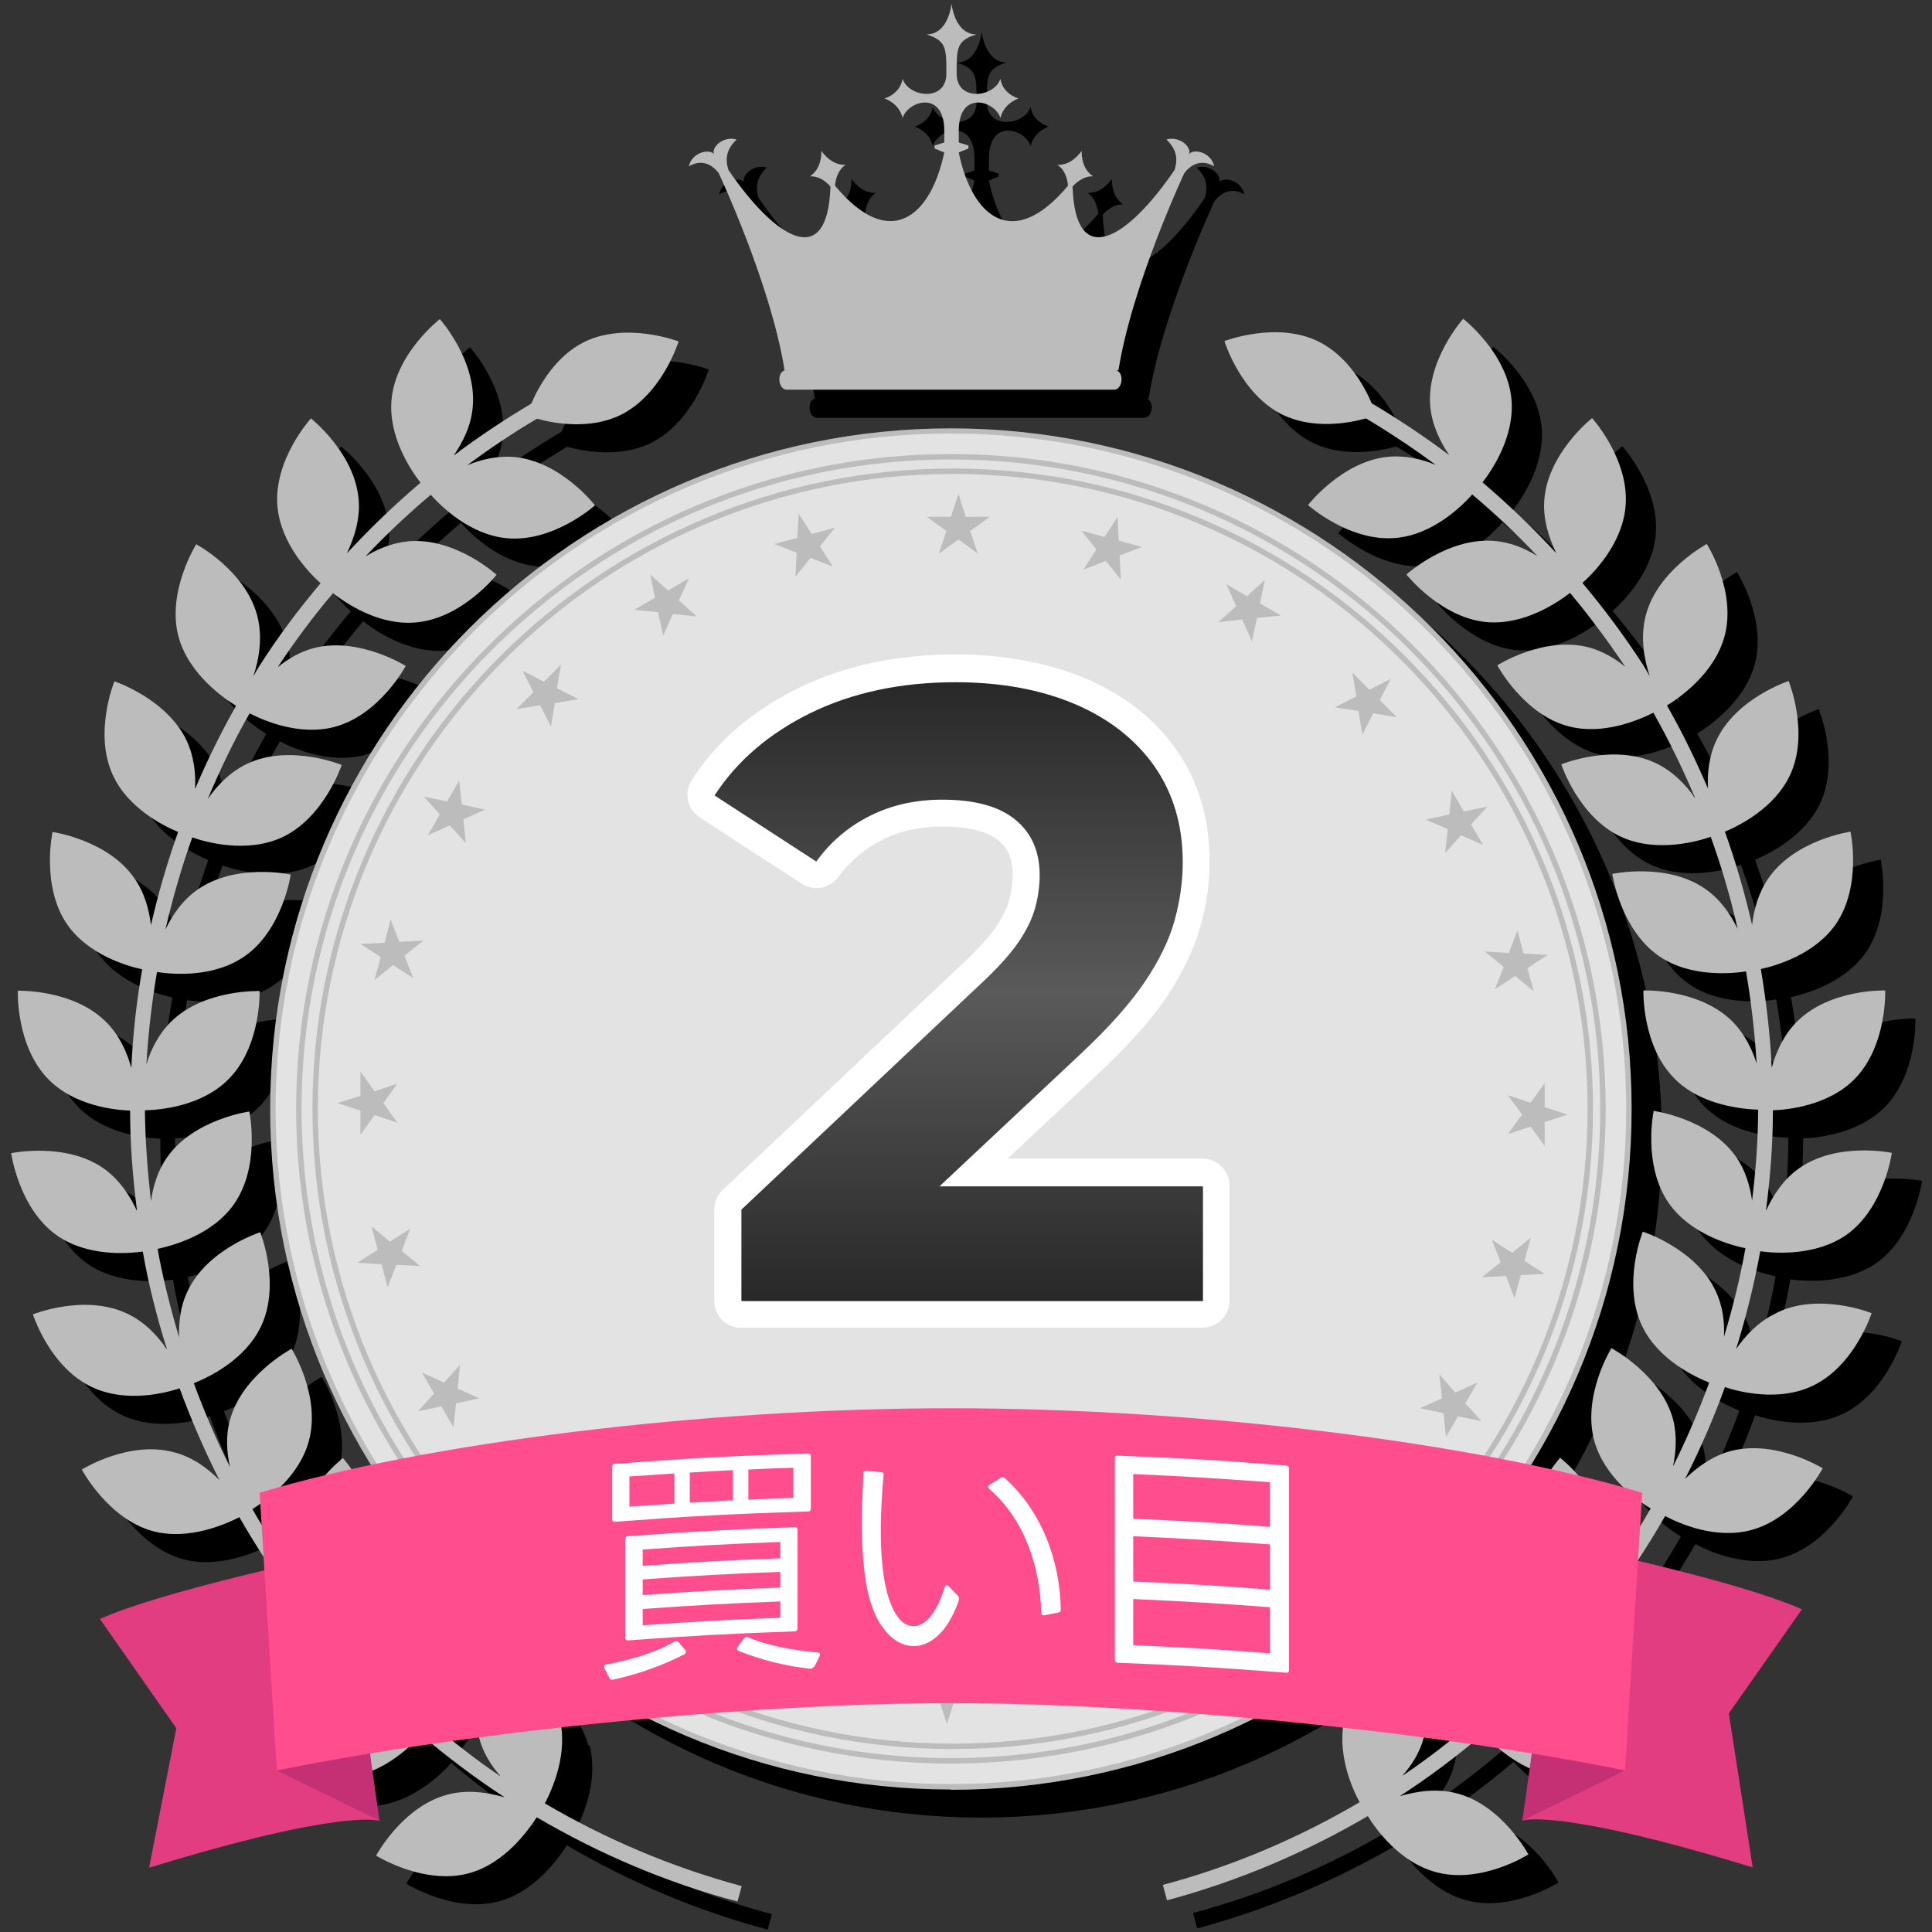 <?xml version="1.0" encoding="UTF-8"?>
<svg id="_レイヤー_2" data-name="レイヤー 2" xmlns="http://www.w3.org/2000/svg" xmlns:xlink="http://www.w3.org/1999/xlink" viewBox="0 0 64 64">
  <rect x="0" y="0" width="64" height="64" fill="#333333" stroke="none"/>
  <defs>
    <style>
      .cls-1 {
        fill: #c43073;
      }

      .cls-2 {
        fill: #e3e3e3;
      }

      .cls-3 {
        fill: #f0571e;
      }

      .cls-4, .cls-5 {
        fill: #fff;
      }

      .cls-5 {
        opacity: 0;
      }

      .cls-6 {
        fill: #bcbcbc;
      }

      .cls-7 {
        fill: #e23d81;
      }

      .cls-8 {
        fill: #ff4d8d;
      }

      .cls-9 {
        fill: url(#_名称未設定グラデーション_65);
      }
    </style>
    <linearGradient id="_名称未設定グラデーション_65" data-name="名称未設定グラデーション 65" x1="31.75" y1="43.09" x2="31.75" y2="22.58" gradientUnits="userSpaceOnUse">
      <stop offset="0" stop-color="#282828"/>
      <stop offset=".5" stop-color="#5a5a5a"/>
      <stop offset="1" stop-color="#282828"/>
    </linearGradient>
  </defs>
  <g id="_レイヤー_1-2" data-name="レイヤー 1">
    <g>
      <g>
        <g>
          <path d="M38.05,13.2c.45-2.84,2.18-6.53,2.18-6.53.26-.35.62-.45.99-.23-.1-.49-.72-.6-.84-.39.12-.21-.27-.63-.74-.5.3.3.4.58.27,1.01-1.57,2.3-3.29,3.34-3.38.55.2-.22.44-.35.68-.34-.27-.18-.38-.48-.38-.84-.21.29-.48.47-.8.46.21.14.32.39.35.69-1.82,2.18-3.18,1.05-3.62-1.1l.32-.13v-.1l-.32-.1v-.39c0-1.36,1.21-.99,1.38-.42.11-.49.6-.65.6-.65,0,0-.52-.13-.6-.65-.2.62-1.45.77-1.45-.17,0-.85,0-1.1.66-1.3-.73,0-.83-1.02-.83-1.02,0,0-.09,1.02-.83,1.02.66.21.66.45.66,1.3,0,.94-1.25.79-1.45.17-.09.52-.6.65-.6.65,0,0,.49.16.6.65.17-.57,1.38-.94,1.38.42v.39l-.32.1v.1l.32.13c-.45,2.14-1.81,3.28-3.62,1.1.03-.3.14-.55.35-.69-.32.01-.59-.17-.8-.46,0,.36-.11.66-.38.84.25-.01.49.12.68.34-.09,2.79-1.81,1.75-3.38-.55-.13-.43-.03-.71.27-1.01-.47-.13-.86.29-.74.5-.12-.21-.74-.09-.84.39.37-.22.73-.12.99.23,0,0,1.73,3.68,2.18,6.53-.27.09-.21.64.08.64h10.83c.29,0,.35-.56.08-.64Z"/>
          <path d="M59.84,44.43c-.59.28-1.02.74-1.33,1.19.33-1.06.6-2.14.8-3.24.51.07,1.84.16,2.85-.54,1.26-.89,1.51-2.72,1.51-2.72,0,0-1.8-.38-3.07.51-.53.37-.87.91-1.1,1.41.14-1.1.23-2.2.23-3.33.52-.02,1.84-.16,2.7-1.03,1.09-1.1,1.02-2.94,1.02-2.94,0,0-1.84-.06-2.93,1.04-.44.44-.69,1.01-.83,1.52-.05-1.1-.18-2.19-.36-3.27.51-.11,1.78-.48,2.48-1.48.88-1.27.49-3.07.49-3.07,0,0-1.82.26-2.71,1.53-.34.49-.49,1.05-.55,1.56-.24-1.05-.54-2.08-.9-3.09.5-.21,1.65-.79,2.16-1.88.65-1.4-.05-3.11-.05-3.11,0,0-1.75.57-2.4,1.98-.24.52-.3,1.09-.27,1.59-.4-.94-.85-1.87-1.36-2.76.36-.22,1.57-1.03,1.91-2.3.4-1.5-.59-3.05-.59-3.05,0,0-1.63.87-2.02,2.36-.19.72-.06,1.45.13,2.02-.07-.12-.14-.24-.21-.36-.62-.96-1.3-1.87-2.02-2.73.37-.33,1.33-1.3,1.43-2.55.13-1.54-1.11-2.91-1.11-2.91,0,0-1.45,1.14-1.58,2.68-.06.66.15,1.29.39,1.79-.77-.83-1.58-1.61-2.44-2.34.31-.4,1.07-1.51.96-2.75-.14-1.54-1.6-2.67-1.6-2.67,0,0-1.23,1.37-1.09,2.91.06.62.33,1.17.63,1.61-.82-.62-1.68-1.19-2.57-1.72-.24-.56-.79-1.57-1.77-2.05-1.39-.68-3.11-.01-3.11-.01,0,0,.54,1.76,1.93,2.44,1.01.49,2.19.28,2.76.12.8.48,1.57.99,2.31,1.54-.46-.19-1-.32-1.56-.27-1.54.14-2.67,1.6-2.67,1.6,0,0,1.37,1.23,2.91,1.09,1.24-.11,2.2-1.07,2.53-1.44.76.64,1.48,1.32,2.16,2.04-.41-.25-.89-.46-1.43-.5-1.54-.13-2.91,1.11-2.91,1.11,0,0,1.14,1.45,2.68,1.58,1.23.1,2.34-.66,2.74-.97.65.78,1.26,1.6,1.83,2.45-.33-.27-.73-.51-1.19-.64-1.5-.4-3.05.59-3.05.59,0,0,.87,1.63,2.36,2.02,1.14.3,2.31-.2,2.81-.45.52.92.98,1.87,1.39,2.84-.31-.45-.75-.91-1.33-1.18-1.4-.65-3.11.05-3.11.05,0,0,.57,1.75,1.98,2.4,1.17.54,2.55.15,2.97,0,.36,1,.66,2.01.89,3.05-.23-.48-.57-.98-1.08-1.33-1.27-.88-3.07-.49-3.07-.49,0,0,.26,1.82,1.53,2.71,1.04.73,2.43.59,2.9.52.17,1.01.29,2.02.35,3.05-.15-.48-.4-.99-.81-1.4-1.1-1.09-2.94-1.02-2.94-1.02,0,0-.06,1.84,1.04,2.93.9.9,2.29,1,2.76,1.02,0,1.02-.08,2.02-.2,3.01-.07-.48-.22-1.01-.54-1.46-.89-1.26-2.72-1.51-2.72-1.51,0,0-.38,1.8.51,3.07.73,1.03,2.06,1.38,2.53,1.48-.18,1-.42,1.97-.71,2.93.02-.49-.04-1.02-.28-1.52-.66-1.4-2.41-1.96-2.41-1.96,0,0-.69,1.71-.03,3.11.53,1.14,1.78,1.71,2.23,1.89-.35.95-.75,1.88-1.2,2.78.1-.48.14-1.03,0-1.57-.41-1.49-2.04-2.35-2.04-2.35,0,0-.97,1.56-.57,3.06.33,1.21,1.45,2,1.87,2.25-.51.9-1.08,1.76-1.69,2.6.2-.47.34-1.03.29-1.61-.14-1.54-1.6-2.67-1.6-2.67,0,0-1.23,1.37-1.09,2.91.11,1.26,1.11,2.24,1.46,2.55-.66.8-1.36,1.57-2.11,2.28.27-.42.5-.94.55-1.51.13-1.54-1.11-2.91-1.11-2.91,0,0-1.45,1.14-1.58,2.68-.11,1.25.68,2.37.99,2.75-.75.64-1.52,1.24-2.34,1.79.31-.35.59-.78.72-1.29.4-1.5-.59-3.05-.59-3.05,0,0-1.63.87-2.02,2.36-.31,1.19.23,2.4.48,2.85-2.01,1.18-4.19,2.12-6.52,2.74l.14.51c2.38-.64,4.6-1.59,6.65-2.79.25.41,1.05,1.54,2.27,1.86,1.5.4,3.05-.59,3.05-.59,0,0-.87-1.63-2.36-2.02-.67-.18-1.35-.07-1.9.09.97-.63,1.89-1.32,2.77-2.07.34.38,1.3,1.31,2.53,1.42,1.54.13,2.91-1.11,2.91-1.11,0,0-1.14-1.45-2.68-1.58-.62-.05-1.2.12-1.68.34.81-.76,1.55-1.58,2.25-2.43.41.32,1.51,1.06,2.73.95,1.54-.14,2.67-1.6,2.67-1.6,0,0-1.37-1.23-2.91-1.09-.61.05-1.15.32-1.58.61.65-.87,1.24-1.78,1.78-2.72.45.24,1.67.79,2.87.46,1.49-.41,2.35-2.04,2.35-2.04,0,0-1.56-.97-3.06-.57-.61.17-1.11.54-1.5.92.5-.98.94-1.99,1.32-3.04.48.16,1.79.49,2.9-.04,1.4-.66,1.96-2.41,1.96-2.41,0,0-1.71-.69-3.11-.03Z"/>
          <path d="M19.48,57.8c-.4-1.5-2.02-2.36-2.02-2.36,0,0-.98,1.56-.59,3.05.13.51.41.94.72,1.29-.82-.55-1.59-1.16-2.34-1.8.3-.38,1.09-1.5.99-2.75-.13-1.54-1.58-2.68-1.58-2.68,0,0-1.24,1.36-1.11,2.91.05.57.28,1.08.55,1.51-.75-.72-1.45-1.48-2.11-2.28.36-.31,1.35-1.29,1.46-2.55.14-1.54-1.09-2.91-1.09-2.91,0,0-1.46,1.13-1.6,2.67-.05.58.09,1.14.29,1.61-.61-.83-1.18-1.7-1.69-2.59.42-.26,1.54-1.04,1.87-2.25.41-1.49-.57-3.06-.57-3.06,0,0-1.63.86-2.04,2.35-.15.54-.11,1.09,0,1.57-.45-.9-.85-1.83-1.2-2.78.46-.18,1.7-.76,2.23-1.89.66-1.4-.03-3.11-.03-3.11,0,0-1.76.56-2.41,1.96-.24.5-.29,1.04-.28,1.52-.28-.96-.53-1.93-.71-2.93.47-.1,1.81-.45,2.53-1.48.89-1.26.51-3.07.51-3.07,0,0-1.83.25-2.72,1.51-.32.45-.47.98-.54,1.46-.11-.99-.19-1.99-.2-3.01.47-.01,1.86-.12,2.76-1.02,1.1-1.09,1.04-2.93,1.04-2.93,0,0-1.84-.07-2.94,1.02-.41.41-.66.92-.81,1.4.06-1.03.18-2.04.35-3.05.47.07,1.85.21,2.9-.52,1.27-.88,1.53-2.71,1.53-2.71,0,0-1.8-.39-3.07.49-.51.35-.85.85-1.08,1.33.24-1.03.53-2.05.89-3.05.42.15,1.79.54,2.97,0,1.4-.65,1.98-2.4,1.98-2.4,0,0-1.71-.7-3.11-.05-.58.27-1.02.73-1.33,1.18.41-.97.86-1.92,1.39-2.84.5.26,1.67.75,2.81.45,1.5-.4,2.36-2.02,2.36-2.02,0,0-1.56-.98-3.05-.59-.46.12-.85.36-1.19.63.56-.85,1.17-1.67,1.83-2.45.4.31,1.5,1.08,2.74.97,1.54-.13,2.68-1.58,2.68-1.58,0,0-1.36-1.24-2.91-1.11-.54.05-1.02.25-1.43.5.68-.72,1.4-1.4,2.16-2.04.33.37,1.29,1.33,2.53,1.44,1.54.14,2.91-1.09,2.91-1.09,0,0-1.13-1.46-2.67-1.6-.56-.05-1.1.08-1.56.27.74-.55,1.51-1.07,2.31-1.54.57.16,1.75.37,2.76-.12,1.39-.68,1.93-2.44,1.93-2.44,0,0-1.72-.66-3.11.01-.98.48-1.53,1.49-1.77,2.05-.89.53-1.75,1.1-2.57,1.72.3-.44.58-.99.63-1.61.14-1.54-1.09-2.91-1.09-2.91,0,0-1.46,1.13-1.6,2.67-.11,1.24.65,2.35.96,2.75-.86.73-1.67,1.51-2.44,2.34.24-.5.45-1.13.39-1.79-.13-1.54-1.58-2.68-1.58-2.68,0,0-1.24,1.36-1.11,2.91.11,1.25,1.06,2.22,1.43,2.55-.73.87-1.41,1.77-2.02,2.73-.08.12-.14.24-.21.36.19-.57.32-1.3.13-2.02-.4-1.5-2.02-2.36-2.02-2.36,0,0-.98,1.56-.59,3.05.34,1.27,1.55,2.08,1.91,2.3-.51.9-.96,1.82-1.36,2.76.03-.5-.03-1.07-.27-1.59-.65-1.4-2.4-1.98-2.4-1.98,0,0-.7,1.71-.05,3.11.5,1.09,1.66,1.67,2.16,1.88-.36,1.01-.66,2.04-.9,3.09-.06-.51-.21-1.08-.55-1.56-.88-1.27-2.71-1.53-2.71-1.53,0,0-.39,1.8.49,3.07.7,1,1.97,1.37,2.48,1.48-.19,1.08-.31,2.17-.36,3.27-.14-.52-.39-1.08-.83-1.52-1.09-1.1-2.93-1.04-2.93-1.04,0,0-.07,1.84,1.02,2.94.86.87,2.17,1.01,2.7,1.03,0,1.13.09,2.23.23,3.33-.23-.5-.57-1.03-1.1-1.41-1.26-.89-3.07-.51-3.07-.51,0,0,.25,1.83,1.51,2.72,1,.71,2.34.61,2.85.54.19,1.1.47,2.18.8,3.24-.31-.45-.74-.92-1.33-1.19-1.4-.66-3.11.03-3.11.03,0,0,.56,1.76,1.96,2.41,1.12.53,2.42.2,2.9.04.38,1.04.82,2.05,1.32,3.04-.38-.38-.88-.76-1.5-.92-1.49-.41-3.06.57-3.06.57,0,0,.86,1.63,2.35,2.04,1.19.32,2.41-.23,2.87-.46.54.94,1.13,1.85,1.78,2.72-.44-.29-.97-.56-1.58-.61-1.54-.14-2.91,1.09-2.91,1.09,0,0,1.13,1.46,2.67,1.6,1.22.11,2.32-.63,2.73-.95.71.85,1.45,1.67,2.25,2.43-.48-.22-1.07-.39-1.68-.34-1.54.13-2.68,1.58-2.68,1.58,0,0,1.36,1.24,2.91,1.11,1.23-.1,2.19-1.04,2.53-1.42.88.74,1.8,1.44,2.77,2.07-.55-.16-1.23-.27-1.9-.09-1.5.4-2.36,2.02-2.36,2.02,0,0,1.56.98,3.05.59,1.22-.32,2.01-1.46,2.27-1.86,2.05,1.2,4.27,2.16,6.65,2.79l.14-.51c-2.33-.63-4.51-1.56-6.52-2.74.24-.46.79-1.67.48-2.85Z"/>
          <path d="M55.05,37.66c0-12.43-10.11-22.55-22.55-22.55s-22.55,10.11-22.55,22.55,10.11,22.55,22.55,22.55,22.55-10.11,22.55-22.55Z"/>
        </g>
        <g>
          <circle class="cls-2" cx="31.5" cy="36.73" r="22.46"/>
          <path class="cls-6" d="M31.5,59.28c-12.43,0-22.55-10.11-22.55-22.55S19.07,14.19,31.5,14.19s22.55,10.11,22.55,22.55-10.11,22.55-22.55,22.55ZM31.5,14.36c-12.34,0-22.37,10.04-22.37,22.37s10.04,22.37,22.37,22.37,22.37-10.04,22.37-22.37-10.04-22.37-22.37-22.37Z"/>
        </g>
        <path class="cls-6" d="M31.5,58.42c-11.96,0-21.69-9.73-21.69-21.69S19.54,15.04,31.5,15.04s21.69,9.73,21.69,21.69-9.73,21.69-21.69,21.69ZM31.5,15.22c-11.86,0-21.51,9.65-21.51,21.51s9.65,21.51,21.51,21.51,21.51-9.65,21.51-21.51-9.65-21.51-21.51-21.51Z"/>
        <path class="cls-6" d="M31.56,57.94c-11.7,0-21.21-9.52-21.21-21.21S19.86,15.52,31.56,15.52s21.21,9.52,21.21,21.21-9.52,21.21-21.21,21.21ZM31.56,15.7c-11.6,0-21.03,9.44-21.03,21.03s9.44,21.03,21.03,21.03,21.03-9.44,21.03-21.03-9.44-21.03-21.03-21.03Z"/>
        <g>
          <polygon class="cls-6" points="31.75 16.36 31.99 17.12 32.79 17.12 32.14 17.59 32.39 18.34 31.75 17.87 31.1 18.34 31.35 17.59 30.7 17.12 31.5 17.12 31.75 16.36"/>
          <polygon class="cls-6" points="26.46 17.02 26.89 17.69 27.66 17.48 27.16 18.1 27.59 18.77 26.85 18.48 26.35 19.1 26.39 18.31 25.65 18.02 26.41 17.82 26.46 17.02"/>
          <polygon class="cls-6" points="21.54 19.03 22.13 19.56 22.82 19.16 22.49 19.89 23.08 20.42 22.29 20.34 21.97 21.06 21.8 20.28 21.01 20.2 21.7 19.8 21.54 19.03"/>
          <polygon class="cls-6" points="17.31 22.22 18.02 22.58 18.58 22.02 18.45 22.8 19.16 23.16 18.38 23.29 18.25 24.07 17.89 23.36 17.11 23.49 17.67 22.93 17.31 22.22"/>
          <polygon class="cls-6" points="14.04 26.39 14.81 26.55 15.21 25.86 15.3 26.65 16.07 26.82 15.35 27.14 15.43 27.93 14.9 27.34 14.17 27.67 14.57 26.98 14.04 26.39"/>
          <polygon class="cls-6" points="11.94 31.27 12.74 31.23 12.94 30.46 13.23 31.2 14.02 31.16 13.4 31.66 13.69 32.4 13.02 31.97 12.4 32.47 12.61 31.7 11.94 31.27"/>
          <polygon class="cls-6" points="11.18 36.54 11.94 36.3 11.94 35.5 12.41 36.15 13.16 35.9 12.7 36.54 13.16 37.19 12.41 36.94 11.94 37.59 11.94 36.79 11.18 36.54"/>
          <polygon class="cls-6" points="11.84 41.83 12.51 41.4 12.31 40.63 12.92 41.13 13.59 40.7 13.31 41.44 13.92 41.94 13.13 41.9 12.84 42.64 12.64 41.88 11.84 41.83"/>
          <polygon class="cls-6" points="13.85 46.75 14.38 46.16 13.98 45.47 14.71 45.8 15.24 45.21 15.16 46 15.88 46.32 15.11 46.49 15.02 47.28 14.62 46.59 13.85 46.75"/>
          <polygon class="cls-6" points="17.04 50.98 17.4 50.27 16.84 49.71 17.62 49.84 17.98 49.13 18.11 49.91 18.89 50.04 18.19 50.4 18.31 51.18 17.75 50.62 17.04 50.98"/>
          <polygon class="cls-6" points="21.21 54.25 21.37 53.48 20.69 53.08 21.48 53 21.64 52.22 21.97 52.94 22.76 52.86 22.17 53.39 22.49 54.12 21.8 53.72 21.21 54.25"/>
          <polygon class="cls-6" points="26.09 56.35 26.05 55.55 25.28 55.35 26.02 55.06 25.98 54.27 26.48 54.89 27.22 54.6 26.79 55.27 27.29 55.89 26.52 55.68 26.09 56.35"/>
          <polygon class="cls-6" points="31.37 57.11 31.12 56.35 30.33 56.35 30.97 55.88 30.72 55.13 31.37 55.59 32.01 55.13 31.76 55.88 32.41 56.35 31.61 56.35 31.37 57.11"/>
          <polygon class="cls-6" points="36.66 56.45 36.22 55.78 35.46 55.99 35.96 55.37 35.52 54.7 36.26 54.99 36.77 54.37 36.72 55.16 37.47 55.45 36.7 55.65 36.66 56.45"/>
          <polygon class="cls-6" points="41.58 54.44 40.98 53.91 40.3 54.31 40.62 53.58 40.03 53.05 40.82 53.13 41.14 52.41 41.31 53.18 42.1 53.27 41.41 53.67 41.58 54.44"/>
          <polygon class="cls-6" points="45.8 51.25 45.1 50.89 44.53 51.45 44.66 50.67 43.95 50.31 44.74 50.18 44.86 49.4 45.22 50.1 46.01 49.98 45.44 50.54 45.8 51.25"/>
          <polygon class="cls-6" points="49.08 47.08 48.3 46.92 47.9 47.6 47.82 46.81 47.04 46.65 47.77 46.32 47.68 45.53 48.21 46.13 48.94 45.8 48.54 46.49 49.08 47.08"/>
          <polygon class="cls-6" points="51.17 42.2 50.38 42.24 50.17 43.01 49.89 42.27 49.09 42.31 49.71 41.81 49.42 41.07 50.09 41.5 50.71 41 50.5 41.77 51.17 42.2"/>
          <polygon class="cls-6" points="51.93 36.92 51.17 37.17 51.17 37.96 50.7 37.32 49.95 37.57 50.42 36.92 49.95 36.28 50.7 36.53 51.17 35.88 51.17 36.68 51.93 36.92"/>
          <polygon class="cls-6" points="51.27 31.63 50.6 32.07 50.81 32.84 50.19 32.33 49.52 32.77 49.81 32.03 49.19 31.52 49.98 31.57 50.27 30.82 50.47 31.59 51.27 31.63"/>
          <polygon class="cls-6" points="49.27 26.72 48.73 27.31 49.13 27.99 48.4 27.67 47.87 28.26 47.96 27.47 47.23 27.15 48.01 26.98 48.09 26.19 48.49 26.88 49.27 26.72"/>
          <polygon class="cls-6" points="46.07 22.49 45.71 23.19 46.27 23.76 45.49 23.63 45.13 24.34 45 23.55 44.22 23.43 44.93 23.07 44.8 22.28 45.36 22.85 46.07 22.49"/>
          <polygon class="cls-6" points="41.9 19.21 41.74 19.99 42.43 20.39 41.64 20.47 41.47 21.25 41.15 20.52 40.36 20.61 40.95 20.08 40.62 19.35 41.31 19.75 41.9 19.21"/>
          <polygon class="cls-6" points="37.02 17.12 37.06 17.91 37.83 18.12 37.09 18.4 37.13 19.2 36.63 18.58 35.89 18.87 36.32 18.2 35.82 17.58 36.59 17.79 37.02 17.12"/>
        </g>
        <g>
          <path class="cls-6" d="M37.05,12.27c.45-2.84,2.18-6.53,2.18-6.53.26-.35.62-.45.99-.23-.1-.49-.72-.6-.84-.39.12-.21-.27-.63-.74-.5.3.3.4.58.27,1.01-1.57,2.3-3.29,3.34-3.38.55.2-.22.44-.35.68-.34-.27-.18-.38-.48-.38-.84-.21.29-.48.47-.8.46.21.14.32.39.35.69-1.82,2.18-3.18,1.05-3.62-1.1l.32-.13v-.1l-.32-.1v-.39c0-1.36,1.21-.99,1.38-.42.11-.49.6-.65.6-.65,0,0-.52-.13-.6-.65-.2.62-1.45.77-1.45-.17,0-.85,0-1.1.66-1.3-.73,0-.83-1.02-.83-1.02,0,0-.09,1.02-.83,1.02.66.21.66.45.66,1.3,0,.94-1.25.79-1.45.17-.09.52-.6.65-.6.65,0,0,.49.16.6.65.17-.57,1.38-.94,1.38.42v.39l-.32.1v.1l.32.13c-.45,2.14-1.81,3.28-3.62,1.1.03-.3.14-.55.35-.69-.32.01-.59-.17-.8-.46,0,.36-.11.66-.38.84.25-.01.49.12.68.34-.09,2.79-1.81,1.75-3.38-.55-.13-.43-.03-.71.27-1.01-.47-.13-.86.29-.74.5-.12-.21-.74-.09-.84.39.37-.22.73-.12.99.23,0,0,1.73,3.68,2.18,6.53-.27.09-.21.64.08.64h10.83c.29,0,.35-.56.08-.64Z"/>
          <path class="cls-6" d="M58.84,43.5c-.59.28-1.02.74-1.33,1.19.33-1.06.6-2.14.8-3.24.51.07,1.84.16,2.85-.54,1.26-.89,1.51-2.72,1.51-2.72,0,0-1.8-.38-3.07.51-.53.37-.87.91-1.1,1.41.14-1.1.23-2.2.23-3.33.52-.02,1.84-.16,2.7-1.03,1.09-1.1,1.02-2.94,1.02-2.94,0,0-1.84-.06-2.93,1.04-.44.44-.69,1.01-.83,1.52-.05-1.1-.18-2.19-.36-3.27.51-.11,1.78-.48,2.48-1.48.88-1.27.49-3.07.49-3.07,0,0-1.82.26-2.71,1.53-.34.49-.49,1.05-.55,1.56-.24-1.05-.54-2.08-.9-3.09.5-.21,1.65-.79,2.16-1.88.65-1.4-.05-3.11-.05-3.11,0,0-1.75.57-2.4,1.98-.24.52-.3,1.09-.27,1.59-.4-.94-.85-1.87-1.36-2.76.36-.22,1.57-1.03,1.91-2.3.4-1.5-.59-3.05-.59-3.05,0,0-1.63.87-2.02,2.36-.19.72-.06,1.45.13,2.02-.07-.12-.14-.24-.21-.36-.62-.96-1.3-1.87-2.02-2.73.37-.33,1.33-1.3,1.43-2.55.13-1.54-1.11-2.91-1.11-2.91,0,0-1.45,1.14-1.58,2.68-.06.66.15,1.29.39,1.79-.77-.83-1.58-1.61-2.44-2.34.31-.4,1.07-1.51.96-2.75-.14-1.54-1.6-2.67-1.6-2.67,0,0-1.23,1.37-1.09,2.91.06.62.33,1.17.63,1.61-.82-.62-1.68-1.19-2.57-1.72-.24-.56-.79-1.57-1.77-2.05-1.39-.68-3.11-.01-3.11-.01,0,0,.54,1.76,1.93,2.44,1.01.49,2.19.28,2.76.12.8.48,1.57.99,2.31,1.54-.46-.19-1-.32-1.56-.27-1.54.14-2.67,1.6-2.67,1.6,0,0,1.37,1.23,2.91,1.09,1.24-.11,2.2-1.07,2.53-1.44.76.64,1.48,1.32,2.16,2.04-.41-.25-.89-.46-1.43-.5-1.54-.13-2.91,1.11-2.91,1.11,0,0,1.14,1.45,2.68,1.58,1.23.1,2.34-.66,2.74-.97.65.78,1.26,1.6,1.83,2.45-.33-.27-.73-.51-1.19-.64-1.5-.4-3.05.59-3.05.59,0,0,.87,1.63,2.36,2.02,1.14.3,2.31-.2,2.81-.45.52.92.98,1.87,1.39,2.84-.31-.45-.75-.91-1.33-1.18-1.4-.65-3.11.05-3.11.05,0,0,.57,1.75,1.98,2.4,1.17.54,2.55.15,2.97,0,.36,1,.66,2.01.89,3.05-.23-.48-.57-.98-1.08-1.33-1.27-.88-3.07-.49-3.07-.49,0,0,.26,1.82,1.53,2.71,1.04.73,2.43.59,2.9.52.17,1.01.29,2.02.35,3.05-.15-.48-.4-.99-.81-1.4-1.1-1.09-2.94-1.02-2.94-1.02,0,0-.06,1.84,1.04,2.93.9.9,2.29,1,2.76,1.02,0,1.02-.08,2.02-.2,3.01-.07-.48-.22-1.01-.54-1.46-.89-1.26-2.72-1.51-2.72-1.51,0,0-.38,1.8.51,3.07.73,1.03,2.06,1.38,2.53,1.48-.18,1-.42,1.97-.71,2.93.02-.49-.04-1.02-.28-1.52-.66-1.4-2.41-1.96-2.41-1.96,0,0-.69,1.71-.03,3.11.53,1.14,1.78,1.71,2.23,1.89-.35.95-.75,1.88-1.2,2.78.1-.48.14-1.03,0-1.57-.41-1.49-2.04-2.35-2.04-2.35,0,0-.97,1.56-.57,3.06.33,1.21,1.45,2,1.87,2.25-.51.9-1.08,1.76-1.69,2.6.2-.47.34-1.03.29-1.61-.14-1.54-1.6-2.67-1.6-2.67,0,0-1.23,1.37-1.09,2.91.11,1.26,1.11,2.24,1.46,2.55-.66.8-1.36,1.57-2.11,2.28.27-.42.5-.94.55-1.51.13-1.54-1.11-2.91-1.11-2.91,0,0-1.45,1.14-1.58,2.68-.11,1.25.68,2.37.99,2.75-.75.64-1.52,1.24-2.34,1.79.31-.35.59-.78.72-1.29.4-1.5-.59-3.05-.59-3.05,0,0-1.63.87-2.02,2.36-.31,1.19.23,2.4.48,2.85-2.01,1.18-4.19,2.12-6.52,2.74l.14.51c2.38-.64,4.6-1.59,6.65-2.79.25.41,1.05,1.54,2.27,1.86,1.5.4,3.05-.59,3.05-.59,0,0-.87-1.63-2.36-2.02-.67-.18-1.35-.07-1.9.09.97-.63,1.89-1.32,2.77-2.07.34.38,1.3,1.31,2.53,1.42,1.54.13,2.91-1.11,2.91-1.11,0,0-1.14-1.45-2.68-1.58-.62-.05-1.2.12-1.68.34.81-.76,1.55-1.58,2.25-2.43.41.32,1.51,1.06,2.73.95,1.54-.14,2.67-1.6,2.67-1.6,0,0-1.37-1.23-2.91-1.09-.61.05-1.15.32-1.58.61.65-.87,1.24-1.78,1.78-2.72.45.24,1.67.79,2.87.46,1.49-.41,2.35-2.04,2.35-2.04,0,0-1.56-.97-3.06-.57-.61.17-1.11.54-1.5.92.5-.98.94-1.99,1.32-3.04.48.16,1.79.49,2.9-.04,1.4-.66,1.96-2.41,1.96-2.41,0,0-1.71-.69-3.11-.03Z"/>
          <path class="cls-6" d="M18.48,56.87c-.4-1.5-2.02-2.36-2.02-2.36,0,0-.98,1.56-.59,3.05.13.51.41.94.72,1.29-.82-.55-1.59-1.16-2.34-1.8.3-.38,1.09-1.5.99-2.75-.13-1.54-1.58-2.68-1.58-2.68,0,0-1.24,1.36-1.11,2.91.05.57.28,1.08.55,1.51-.75-.72-1.45-1.48-2.11-2.28.36-.31,1.35-1.29,1.46-2.55.14-1.54-1.09-2.91-1.09-2.91,0,0-1.46,1.13-1.6,2.67-.05.58.09,1.14.29,1.61-.61-.83-1.18-1.7-1.69-2.59.42-.26,1.54-1.04,1.87-2.25.41-1.49-.57-3.06-.57-3.06,0,0-1.63.86-2.04,2.35-.15.54-.11,1.09,0,1.57-.45-.9-.85-1.83-1.2-2.78.46-.18,1.7-.76,2.23-1.89.66-1.4-.03-3.11-.03-3.11,0,0-1.76.56-2.41,1.96-.24.5-.29,1.04-.28,1.52-.28-.96-.53-1.93-.71-2.93.47-.1,1.81-.45,2.53-1.48.89-1.26.51-3.07.51-3.07,0,0-1.83.25-2.72,1.51-.32.45-.47.98-.54,1.46-.11-.99-.19-1.99-.2-3.01.47-.01,1.86-.12,2.76-1.02,1.1-1.09,1.04-2.93,1.04-2.93,0,0-1.84-.07-2.94,1.02-.41.41-.66.92-.81,1.4.06-1.03.18-2.04.35-3.05.47.07,1.85.21,2.9-.52,1.27-.88,1.53-2.71,1.53-2.71,0,0-1.8-.39-3.07.49-.51.35-.85.85-1.08,1.33.24-1.03.53-2.05.89-3.05.42.15,1.79.54,2.97,0,1.4-.65,1.98-2.4,1.98-2.4,0,0-1.71-.7-3.11-.05-.58.27-1.02.73-1.33,1.18.41-.97.86-1.92,1.39-2.84.5.26,1.67.75,2.81.45,1.5-.4,2.36-2.02,2.36-2.02,0,0-1.56-.98-3.05-.59-.46.12-.85.36-1.19.63.56-.85,1.17-1.67,1.83-2.45.4.31,1.5,1.08,2.74.97,1.54-.13,2.68-1.58,2.68-1.58,0,0-1.36-1.24-2.91-1.11-.54.05-1.02.25-1.43.5.68-.72,1.4-1.4,2.16-2.04.33.37,1.29,1.33,2.53,1.44,1.54.14,2.91-1.09,2.91-1.09,0,0-1.13-1.46-2.67-1.6-.56-.05-1.1.08-1.56.27.74-.55,1.51-1.07,2.31-1.54.57.16,1.75.37,2.76-.12,1.39-.68,1.93-2.44,1.93-2.44,0,0-1.72-.66-3.11.01-.98.48-1.53,1.49-1.77,2.05-.89.53-1.75,1.1-2.57,1.72.3-.44.58-.99.63-1.61.14-1.54-1.09-2.91-1.09-2.91,0,0-1.46,1.13-1.6,2.67-.11,1.24.65,2.35.96,2.75-.86.73-1.67,1.51-2.44,2.34.24-.5.45-1.13.39-1.79-.13-1.54-1.58-2.68-1.58-2.68,0,0-1.24,1.36-1.11,2.91.11,1.25,1.06,2.22,1.43,2.55-.73.87-1.41,1.77-2.02,2.73-.08.12-.14.24-.21.36.19-.57.32-1.3.13-2.02-.4-1.5-2.02-2.36-2.02-2.36,0,0-.98,1.56-.59,3.05.34,1.27,1.55,2.08,1.91,2.3-.51.9-.96,1.82-1.36,2.76.03-.5-.03-1.07-.27-1.59-.65-1.4-2.4-1.98-2.4-1.98,0,0-.7,1.71-.05,3.11.5,1.09,1.66,1.67,2.16,1.88-.36,1.01-.66,2.04-.9,3.09-.06-.51-.21-1.08-.55-1.56-.88-1.27-2.71-1.53-2.71-1.53,0,0-.39,1.8.49,3.07.7,1,1.97,1.37,2.48,1.48-.19,1.08-.31,2.17-.36,3.27-.14-.52-.39-1.08-.83-1.52-1.09-1.1-2.93-1.04-2.93-1.04,0,0-.07,1.84,1.02,2.94.86.87,2.17,1.01,2.7,1.03,0,1.13.09,2.23.23,3.33-.23-.5-.57-1.03-1.1-1.41-1.26-.89-3.07-.51-3.07-.51,0,0,.25,1.83,1.51,2.72,1,.71,2.34.61,2.85.54.19,1.1.47,2.18.8,3.24-.31-.45-.74-.92-1.33-1.19-1.4-.66-3.11.03-3.11.03,0,0,.56,1.76,1.96,2.41,1.12.53,2.42.2,2.9.04.38,1.04.82,2.05,1.32,3.04-.38-.38-.88-.76-1.5-.92-1.49-.41-3.06.57-3.06.57,0,0,.86,1.63,2.35,2.04,1.19.32,2.41-.23,2.87-.46.54.94,1.13,1.85,1.78,2.72-.44-.29-.97-.56-1.58-.61-1.54-.14-2.91,1.09-2.91,1.09,0,0,1.13,1.46,2.67,1.6,1.22.11,2.32-.63,2.73-.95.71.85,1.45,1.67,2.25,2.43-.48-.22-1.07-.39-1.68-.34-1.54.13-2.68,1.58-2.68,1.58,0,0,1.36,1.24,2.91,1.11,1.23-.1,2.19-1.04,2.53-1.42.88.74,1.8,1.44,2.77,2.07-.55-.16-1.23-.27-1.9-.09-1.5.4-2.36,2.02-2.36,2.02,0,0,1.56.98,3.05.59,1.22-.32,2.01-1.46,2.27-1.86,2.05,1.2,4.27,2.16,6.65,2.79l.14-.51c-2.33-.63-4.51-1.56-6.52-2.74.24-.46.79-1.67.48-2.85Z"/>
        </g>
        <g>
          <path class="cls-3" d="M24.56,43.09v-3.02l7.78-7.34c.61-.56,1.07-1.05,1.37-1.48.3-.43.49-.83.59-1.21.1-.37.14-.73.14-1.05,0-.79-.27-1.4-.81-1.84-.54-.44-1.34-.66-2.42-.66-.86,0-1.65.17-2.36.52-.71.35-1.32.85-1.81,1.53l-3.37-2.19c.75-1.15,1.81-2.06,3.2-2.74,1.38-.67,2.98-1.01,4.78-1.01,1.5,0,2.81.24,3.95.72,1.13.48,2.01,1.17,2.64,2.06.62.89.94,1.95.94,3.18,0,.63-.09,1.28-.27,1.93s-.51,1.33-.99,2.04c-.48.71-1.19,1.51-2.13,2.39l-6.45,6.05-.89-1.67h11.4v3.8h-15.26Z"/>
          <path class="cls-4" d="M24.56,43.99c-.5,0-.9-.4-.9-.9v-3.02c0-.25.1-.48.28-.65l7.78-7.34c.57-.52.99-.97,1.25-1.34.23-.34.39-.65.46-.92.08-.3.12-.58.12-.83,0-.68-.27-.98-.48-1.15-.37-.3-.99-.46-1.85-.46-.73,0-1.39.14-1.97.43-.59.29-1.07.7-1.49,1.25-.18.24-.45.36-.72.36-.17,0-.34-.05-.49-.15l-3.37-2.19c-.2-.13-.34-.33-.39-.57-.05-.23,0-.48.13-.68.83-1.29,2.03-2.31,3.56-3.05,1.5-.73,3.24-1.1,5.17-1.1,1.61,0,3.05.27,4.3.79,1.29.55,2.3,1.34,3.02,2.37.73,1.04,1.1,2.29,1.1,3.7,0,.71-.1,1.45-.31,2.17-.21.74-.58,1.52-1.11,2.31-.52.77-1.26,1.6-2.26,2.54l-3.01,2.82h6.45c.5,0,.9.4.9.9v3.8c0,.5-.4.9-.9.9h-15.26Z"/>
          <path class="cls-9" d="M24.56,43.09v-3.02l7.78-7.34c.61-.56,1.07-1.05,1.37-1.48.3-.43.49-.83.59-1.21.1-.37.14-.73.14-1.05,0-.79-.27-1.4-.81-1.84-.54-.44-1.34-.66-2.42-.66-.86,0-1.65.17-2.36.52-.71.35-1.32.85-1.81,1.53l-3.37-2.19c.75-1.15,1.81-2.06,3.2-2.74,1.38-.67,2.98-1.01,4.78-1.01,1.5,0,2.81.24,3.95.72,1.13.48,2.01,1.17,2.64,2.06.62.89.94,1.95.94,3.18,0,.63-.09,1.28-.27,1.93s-.51,1.33-.99,2.04c-.48.71-1.19,1.51-2.13,2.39l-6.45,6.05-.89-1.67h11.4v3.8h-15.26Z"/>
        </g>
        <g>
          <g>
            <path class="cls-7" d="M52.56,51.32s5.07,1.07,7.13,1.99l-2.42,3.45.79,5.1c-6.49-1.99-7.63-1.55-7.63-1.55l2.13-8.99Z"/>
            <path class="cls-1" d="M53.83,58.65l-3.4,1.66.82-5.83s.49-2.2,2.29-1.8l.28,5.97Z"/>
          </g>
          <g>
            <path class="cls-7" d="M10.44,51.64s-5.07,1.07-7.13,1.99l2.53,3.62-.9,4.62c6.49-1.99,7.63-1.55,7.63-1.55l-2.13-8.67Z"/>
            <path class="cls-1" d="M9.17,58.65l3.4,1.66-.82-5.83s-.49-2.2-2.29-1.8l-.28,5.97Z"/>
            <path class="cls-8" d="M31.5,56.42c-6.81,0-16.1.96-22.33,2.23l-.57-9.2c5.51-1.66,14.69-2.8,22.9-2.8s17.39,1.14,22.9,2.8l-.57,9.2c-6.23-1.27-15.52-2.23-22.33-2.23Z"/>
          </g>
        </g>
        <g>
          <path class="cls-4" d="M20.02,55.26c-.03-.06,0-.11.06-.12.85-.16,1.68-.41,2.26-.76.06-.03.1-.02.14.02.09.11.13.16.22.26.04.05.02.1-.03.14-.71.37-1.56.67-2.36.84-.06.01-.09,0-.12-.05-.07-.13-.1-.2-.17-.34ZM20.38,50.41c-.07,0-.1-.02-.1-.09v-1.73c0-.06.03-.1.1-.1,2.55-.19,3.82-.26,6.38-.34.07,0,.1.03.1.09v1.73c0,.07-.03.1-.1.1-2.55.08-3.83.15-6.38.34ZM20.81,54.34c-.07,0-.1-.03-.1-.09v-3.26c0-.06.03-.1.1-.1,2.2-.16,3.3-.22,5.51-.3.07,0,.1.03.1.09v3.26c0,.06-.03.1-.1.1-2.2.08-3.31.14-5.51.3ZM20.85,49.91c.59-.04.89-.06,1.49-.1v-1c-.6.04-.89.06-1.49.1v1ZM21.29,51.87c1.82-.13,2.74-.18,4.56-.25v-.54c-1.83.07-2.74.12-4.56.25v.54ZM25.85,52.59v-.52c-1.83.07-2.74.12-4.56.25v.52c1.82-.13,2.74-.18,4.56-.25ZM25.85,53.59v-.54c-1.83.07-2.74.12-4.56.25v.54c1.82-.13,2.74-.18,4.56-.25ZM24.28,49.7v-1c-.57.03-.86.04-1.43.08v1c.57-.03.86-.05,1.43-.08ZM26.97,55.21s-.07.07-.12.07c-.85-.09-1.65-.3-2.38-.59-.06-.03-.07-.08-.03-.14.08-.11.12-.16.2-.27.04-.05.08-.06.14-.04.62.26,1.46.43,2.3.5.07,0,.1.05.07.12-.07.14-.1.21-.17.35ZM26.28,49.62v-1c-.6.02-.89.03-1.49.06v1c.6-.03.89-.04,1.49-.06Z"/>
          <path class="cls-4" d="M28.59,48.81c0-.06.04-.09.11-.09.2.02.29.03.49.05.07,0,.09.04.08.1-.15,1.6-.21,3.97.56,4.8.11.12.27.2.43.2.34,0,.74-.34,1.03-1.28.02-.08.08-.1.13-.05.12.13.19.19.31.32.04.04.05.1.02.19-.37,1.04-.94,1.47-1.47,1.48-.37,0-.72-.2-.99-.56-.85-1.03-.77-3.37-.69-5.16ZM34.6,53.51c-.07,0-.11-.02-.11-.09-.03-1.52-.55-3.08-1.71-4.09-.06-.05-.06-.1,0-.14.14-.09.21-.14.36-.23.05-.03.1-.03.14,0,1.2,1.07,1.83,2.69,1.86,4.35,0,.07-.03.1-.09.11-.18.03-.27.05-.45.09Z"/>
          <path class="cls-4" d="M36.93,48.31c0-.07.03-.1.1-.09,2.23.09,3.34.15,5.57.33.06,0,.1.04.1.1v6.67c0,.07-.03.09-.1.09-2.23-.17-3.34-.24-5.57-.33-.07,0-.1-.04-.1-.1v-6.67ZM42.07,50.58v-1.48c-1.81-.13-2.72-.19-4.53-.27v1.48c1.81.08,2.72.13,4.53.27ZM42.07,52.66v-1.5c-1.81-.13-2.72-.19-4.53-.27v1.5c1.81.08,2.72.13,4.53.27ZM42.07,54.77v-1.53c-1.81-.13-2.72-.19-4.53-.27v1.53c1.81.08,2.72.13,4.53.27Z"/>
        </g>
      </g>
      <rect class="cls-5" width="64" height="64"/>
    </g>
  </g>
</svg>